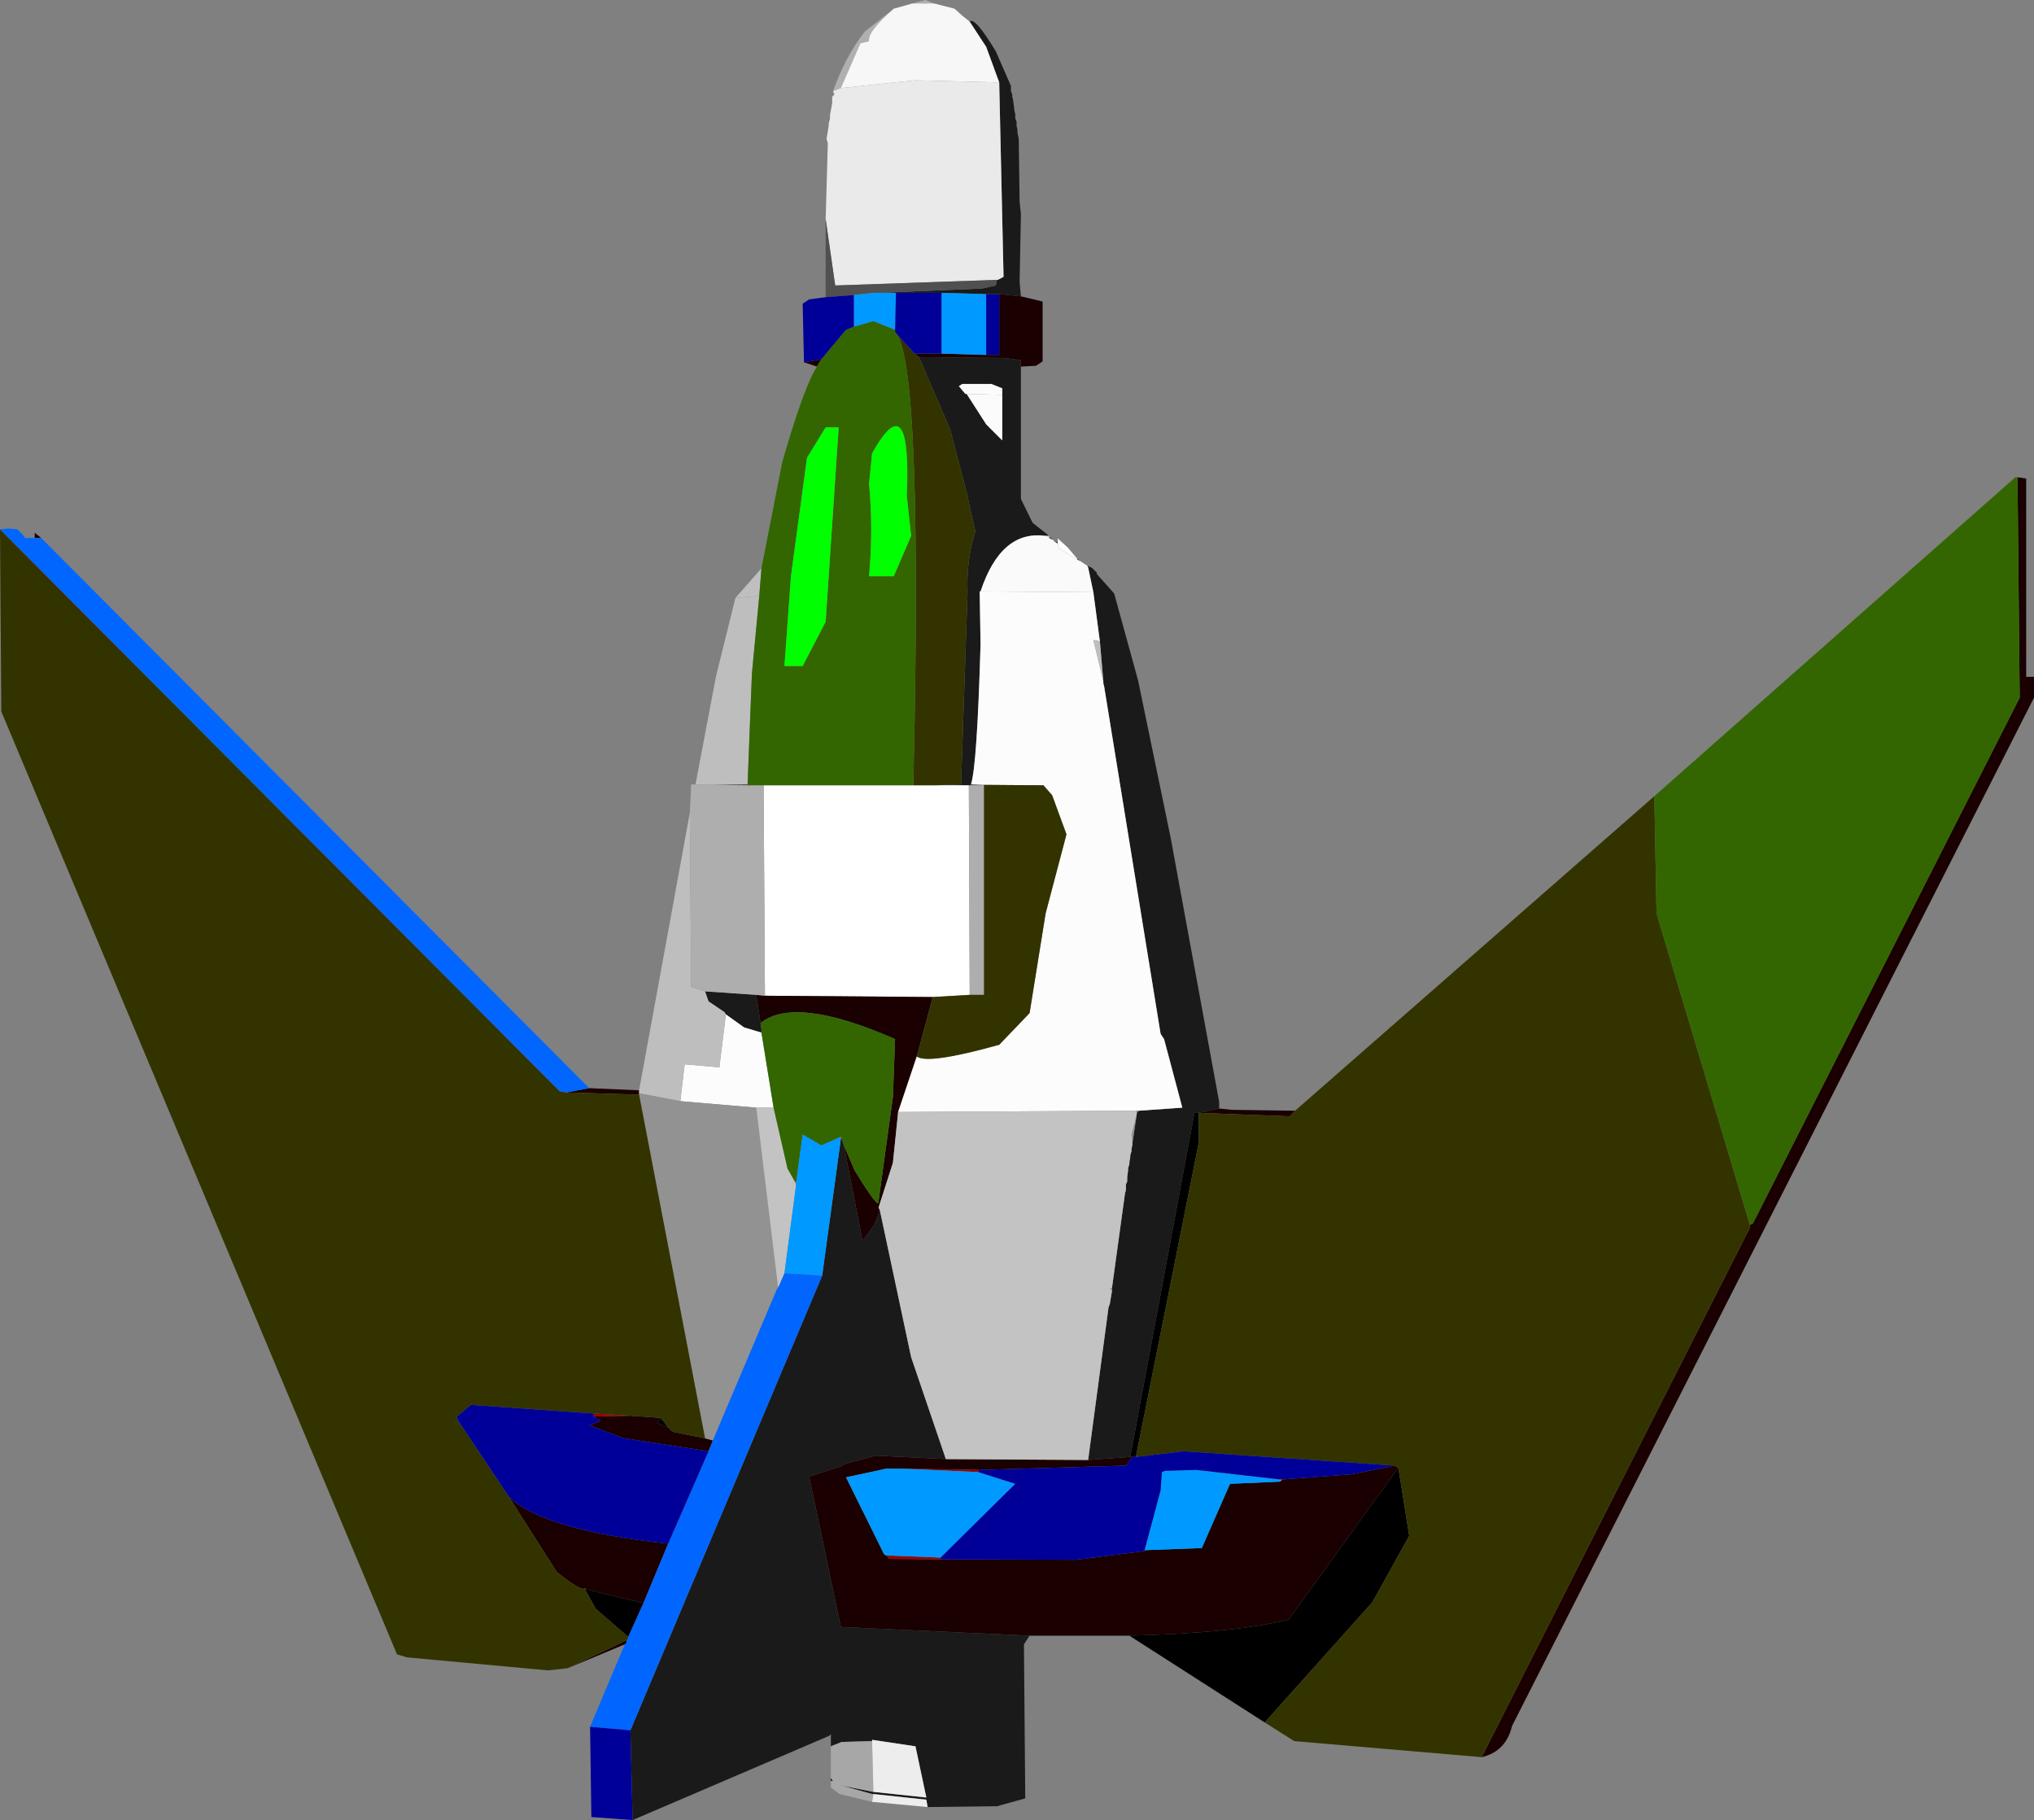 <?xml version="1.0" encoding="UTF-8" standalone="no"?>
<svg xmlns:xlink="http://www.w3.org/1999/xlink" height="209.75px" width="234.4px" xmlns="http://www.w3.org/2000/svg">
  <rect width="100%" height="100%" fill="#808080" stroke="none"/>
  <g transform="matrix(1.0, 0.0, 0.0, 1.0, -101.6, -65.85)">
    <path d="M220.25 254.35 L219.6 255.35 219.75 273.1 216.5 274.0 208.5 274.1 208.35 273.25 202.25 272.6 202.1 272.6 198.5 271.6 202.25 272.35 208.35 273.0 207.1 267.1 202.1 266.35 202.1 266.5 198.6 266.6 197.35 267.1 197.35 265.85 197.35 265.75 197.25 265.85 174.5 275.6 174.25 265.25 196.35 212.85 198.5 197.1 198.6 197.1 198.85 197.85 201.0 208.85 202.35 207.0 203.0 205.35 206.6 222.25 210.6 234.0 202.5 233.6 198.85 234.6 198.5 234.85 194.85 236.0 198.5 253.35 220.25 254.35 M197.35 271.1 L197.35 270.75 197.6 271.1 197.35 271.1 M213.35 68.35 Q213.9 67.7 216.35 71.75 L218.1 75.75 218.1 76.35 218.25 76.75 218.25 77.0 218.35 77.35 218.5 78.6 218.6 79.0 218.6 79.5 218.75 79.85 218.75 80.35 218.85 80.75 218.85 81.1 219.0 81.85 219.1 89.1 219.25 90.5 219.1 98.35 219.25 100.0 216.75 99.75 215.25 99.75 210.1 99.6 204.85 99.6 202.85 99.6 214.75 99.1 216.35 98.75 216.5 98.1 216.6 98.1 217.25 97.75 216.75 75.35 215.25 71.25 213.35 68.35 M219.25 108.1 L219.25 123.35 220.6 126.1 222.5 127.6 222.25 127.6 222.0 127.6 Q216.95 126.95 214.6 134.0 L214.5 134.0 214.6 140.1 Q214.2 154.05 213.5 156.25 L215.0 156.3 215.0 156.35 213.25 156.35 209.35 156.35 212.35 156.25 213.1 134.1 Q212.95 130.4 214.0 127.1 L213.1 123.1 213.1 123.0 211.1 115.35 207.5 107.0 217.25 107.1 219.25 107.35 219.25 108.1 M222.6 127.75 L223.0 128.1 222.5 127.85 222.6 127.75 M223.1 128.25 L223.5 128.35 223.5 128.5 223.1 128.25 M225.75 130.25 L226.15 130.55 225.75 130.35 225.75 130.25 M226.9 131.05 L227.45 131.3 228.0 131.85 228.0 132.0 230.0 134.25 232.75 144.25 236.5 162.35 242.1 192.85 242.1 193.6 239.75 194.1 239.25 194.1 231.85 233.75 227.0 234.1 229.35 216.5 229.5 216.1 229.75 214.6 229.75 214.25 231.25 203.35 231.35 203.0 231.35 202.35 231.5 202.0 231.5 201.5 231.6 200.75 231.6 200.5 231.75 200.0 231.75 199.75 231.85 199.25 231.85 199.0 232.0 198.5 232.0 198.25 232.1 197.75 232.1 197.6 232.6 194.25 232.6 194.1 232.85 193.85 237.85 193.5 235.75 185.6 235.35 185.0 228.85 145.0 228.75 144.6 228.75 144.35 228.35 139.75 227.6 134.1 227.0 131.25 226.9 131.05 M217.1 111.35 L217.1 110.6 215.85 110.1 212.5 110.1 212.1 110.35 212.85 111.25 213.0 111.25 215.25 114.75 217.1 116.6 217.1 111.35 M187.75 156.25 L187.75 156.35 183.25 156.3 187.75 156.25 M185.25 182.75 L185.1 182.5 183.25 181.25 182.85 180.1 188.75 180.5 189.25 183.75 189.35 184.5 189.35 184.85 187.35 184.25 185.25 182.75 M193.35 202.25 L193.35 202.35 193.25 202.25 193.35 202.25" fill="#1a1a1a" fill-rule="evenodd" stroke="none"/>
    <path d="M223.5 128.35 L223.5 127.9 224.65 128.95 225.75 130.25 225.75 130.35 223.6 129.0 223.5 128.5 223.5 128.35 M209.35 156.35 L213.25 156.35 213.35 180.5 209.1 180.75 189.75 180.6 189.6 156.35 206.85 156.35 209.35 156.35" fill="#ffffff" fill-rule="evenodd" stroke="none"/>
    <path d="M334.1 120.85 L335.1 121.0 335.1 143.85 336.0 143.85 336.0 146.25 275.85 264.75 Q275.15 267.7 272.35 268.35 L303.25 207.35 303.25 207.0 303.6 206.85 334.35 146.25 334.1 120.85 M231.75 254.35 L220.25 254.35 198.5 253.35 194.85 236.0 198.5 234.85 198.85 234.6 202.5 233.6 210.6 234.0 227.0 234.1 231.85 233.75 232.1 233.75 231.35 234.75 214.4 235.25 205.5 235.1 203.75 235.1 199.1 236.1 203.5 245.0 203.75 245.1 204.1 245.5 210.0 245.55 225.6 245.6 233.5 244.6 233.5 244.5 240.1 244.25 243.35 236.85 249.1 236.6 249.35 236.35 257.35 235.75 262.35 234.75 262.75 235.0 250.1 252.5 Q243.8 254.05 231.75 254.35 M173.6 255.35 L167.0 258.1 173.85 254.85 173.75 255.25 173.6 255.35 M105.6 127.85 L105.6 127.25 106.35 127.85 105.6 127.85 M169.5 191.25 L175.25 191.5 175.25 191.85 175.25 192.0 166.85 191.75 169.5 191.25 M195.75 108.1 L194.25 107.6 196.25 107.25 195.75 108.1 M219.25 100.0 L221.75 100.6 221.75 107.5 221.0 108.0 219.25 108.1 219.25 107.35 217.25 107.1 207.5 107.0 207.0 106.6 210.1 106.6 215.25 106.75 216.75 106.75 216.75 99.75 219.25 100.0 M242.1 193.6 L243.6 193.75 250.85 193.85 250.25 194.5 239.75 194.1 242.1 193.6 M188.75 180.5 L189.75 180.6 209.1 180.75 207.25 187.6 205.1 194.0 204.5 199.85 202.85 205.0 203.0 205.35 202.35 207.0 201.0 208.85 198.85 197.85 200.1 200.75 Q203.0 205.5 202.85 204.25 L204.5 192.25 204.75 185.6 Q193.25 180.55 189.25 183.75 L188.75 180.5 M198.5 196.85 L198.6 197.1 198.5 197.1 198.5 196.85 M174.25 229.0 L177.75 229.25 177.35 229.85 178.6 230.35 179.1 230.85 182.85 231.6 183.75 231.85 183.25 233.1 173.5 231.6 169.5 230.1 170.85 229.6 170.0 229.1 174.25 229.0 M178.6 243.75 L175.75 250.6 169.1 249.0 169.0 248.85 169.0 248.9 Q168.55 249.25 165.75 247.0 L160.25 238.35 Q164.3 242.2 178.6 243.75" fill="#1a0000" fill-rule="evenodd" stroke="none"/>
    <path d="M303.25 206.95 L303.6 206.85 303.25 207.0 303.25 206.95" fill="#307c7c" fill-rule="evenodd" stroke="none"/>
    <path d="M197.6 76.35 Q199.05 72.3 201.25 69.5 L204.6 66.85 Q201.55 69.5 201.75 70.6 L200.75 70.85 198.5 76.0 197.6 76.35 M206.75 66.25 L208.25 65.85 209.25 66.25 206.75 66.25" fill="#b0b0b0" fill-rule="evenodd" stroke="none"/>
    <path d="M204.6 66.85 L206.75 66.25 209.25 66.25 211.6 66.85 212.6 67.75 212.75 67.85 213.35 68.35 215.25 71.25 216.75 75.35 207.1 75.1 198.5 76.0 200.75 70.85 201.75 70.6 Q201.55 69.5 204.6 66.85" fill="#f7f7f7" fill-rule="evenodd" stroke="none"/>
    <path d="M196.75 91.1 L197.0 82.35 196.85 81.85 197.1 80.35 197.1 80.1 197.25 79.5 197.25 79.1 197.5 77.75 197.5 77.0 197.75 76.75 197.6 76.35 198.5 76.0 207.1 75.1 216.75 75.35 217.25 97.75 216.6 98.1 216.5 98.1 197.85 98.75 196.75 91.1" fill="#eaeaea" fill-rule="evenodd" stroke="none"/>
    <path d="M196.75 100.1 L196.75 91.1 197.85 98.75 216.5 98.1 216.35 98.75 214.75 99.1 202.85 99.6 202.25 99.6 200.0 99.85 196.75 100.1" fill="#505050" fill-rule="evenodd" stroke="none"/>
    <path d="M217.1 111.35 L213.0 111.25 212.85 111.25 212.1 110.35 212.5 110.1 215.85 110.1 217.1 110.6 217.1 111.35 M215.0 156.3 L213.5 156.25 Q214.2 154.05 214.6 140.1 L214.5 134.0 214.6 134.0 227.6 134.1 228.35 139.75 227.6 139.6 228.75 144.35 228.75 144.6 228.85 145.0 235.35 185.0 235.75 185.6 237.85 193.5 232.85 193.85 232.5 193.85 205.1 194.0 207.25 187.6 Q208.5 188.55 216.75 186.25 L220.25 182.6 222.1 171.1 224.5 162.0 222.85 157.5 221.85 156.35 215.0 156.3 M180.0 192.75 L180.5 188.5 184.5 188.85 185.25 182.75 187.35 184.25 189.35 184.85 190.75 193.5 188.75 193.5 180.0 192.75" fill="#fcfcfc" fill-rule="evenodd" stroke="none"/>
    <path d="M213.0 111.25 L217.1 111.35 217.1 116.6 215.25 114.75 213.0 111.25" fill="#fbfbfb" fill-rule="evenodd" stroke="none"/>
    <path d="M186.35 134.75 L189.35 131.35 189.1 134.5 186.35 134.75 M222.5 127.6 L222.6 127.75 222.5 127.85 222.25 127.6 222.5 127.6" fill="#bfbfbf" fill-rule="evenodd" stroke="none"/>
    <path d="M223.0 128.1 L223.1 128.25 223.5 128.5 223.6 129.0 225.75 130.35 226.15 130.55 226.9 131.05 227.0 131.25 227.6 134.1 214.6 134.0 Q216.95 126.95 222.0 127.6 L222.25 127.6 222.5 127.85 223.0 128.1" fill="#fafafa" fill-rule="evenodd" stroke="none"/>
    <path d="M175.25 191.5 L181.1 159.5 181.25 179.6 182.85 180.1 183.25 181.25 185.1 182.5 185.25 182.75 184.5 188.85 180.5 188.5 180.0 192.75 175.25 191.85 175.25 191.5 M181.75 156.25 L184.1 143.85 186.35 134.75 189.1 134.5 188.25 143.5 187.75 156.25 183.25 156.3 181.75 156.25 M228.35 139.75 L228.75 144.35 227.6 139.6 228.35 139.75" fill="#bebebe" fill-rule="evenodd" stroke="none"/>
    <path d="M181.1 159.5 L181.25 156.25 181.75 156.25 183.25 156.3 187.75 156.35 189.6 156.35 189.75 180.6 188.75 180.5 182.85 180.1 181.25 179.6 181.1 159.5 M213.25 156.35 L215.0 156.35 215.0 180.5 213.35 180.5 213.25 156.35 M193.25 202.1 L193.35 202.1 193.35 202.25 193.25 202.25 193.25 202.1 M191.25 214.1 L191.35 214.1 191.25 214.25 191.25 214.1" fill="#aeaeae" fill-rule="evenodd" stroke="none"/>
    <path d="M174.0 254.5 L174.0 254.75 173.85 254.85 174.0 254.5 M169.0 249.0 L169.0 248.9 169.0 248.85 169.0 249.0" fill="#084d4d" fill-rule="evenodd" stroke="none"/>
    <path d="M232.85 193.85 L232.6 194.1 232.5 193.85 232.85 193.85 M232.6 194.25 L232.1 197.6 232.0 196.6 232.6 194.25 M229.75 214.25 L229.75 214.6 229.5 214.35 229.75 214.25 M175.25 192.0 L175.25 191.85 180.0 192.75 188.75 193.5 191.25 214.1 191.25 214.25 191.1 214.5 183.75 231.85 182.85 231.6 175.25 192.0" fill="#929292" fill-rule="evenodd" stroke="none"/>
    <path d="M232.6 194.1 L232.6 194.25 232.0 196.6 232.1 197.6 232.1 197.75 232.0 198.25 232.0 198.5 231.85 199.0 231.85 199.25 231.75 199.75 231.75 200.0 231.6 200.5 231.6 200.75 231.5 201.5 231.5 202.0 231.35 202.35 231.35 203.0 231.25 203.35 229.75 214.25 229.5 214.35 229.75 214.6 229.5 216.1 229.35 216.5 227.0 234.1 210.6 234.0 206.6 222.25 203.0 205.35 202.85 205.0 204.5 199.85 205.1 194.0 232.5 193.85 232.6 194.1 M190.75 193.5 L192.35 200.5 193.25 202.1 193.25 202.25 193.35 202.35 192.0 212.6 191.35 214.1 191.25 214.1 188.75 193.5 190.75 193.5" fill="#c3c3c3" fill-rule="evenodd" stroke="none"/>
    <path d="M198.4 196.9 L198.5 196.85 198.5 197.1 198.4 196.9" fill="#ffabab" fill-rule="evenodd" stroke="none"/>
    <path d="M247.35 264.35 L231.75 254.35 Q243.8 254.05 250.1 252.5 L262.75 235.0 264.0 242.85 259.75 250.5 247.35 264.35 M231.85 233.75 L239.25 194.1 239.75 194.1 239.75 197.5 232.5 233.75 232.1 233.75 231.85 233.75 M177.75 229.25 L178.6 230.35 177.35 229.85 177.75 229.25 M175.75 250.6 L174.0 254.5 170.25 251.25 169.0 249.0 169.1 249.0 175.75 250.6" fill="#000000" fill-rule="evenodd" stroke="none"/>
    <path d="M170.05 228.75 L174.25 229.0 170.0 229.1 170.05 228.75 M214.4 235.25 L214.35 235.5 205.5 235.1 214.4 235.25 M210.0 245.35 L210.0 245.55 204.1 245.5 203.75 245.1 210.0 245.35" fill="#960202" fill-rule="evenodd" stroke="none"/>
    <path d="M249.15 236.35 L249.35 236.35 249.1 236.6 249.15 236.35" fill="#ff7d7d" fill-rule="evenodd" stroke="none"/>
    <path d="M202.1 273.5 L198.35 272.6 197.35 271.85 197.35 271.1 197.6 271.1 197.35 270.75 197.35 267.1 198.6 266.6 202.1 266.5 202.25 272.35 198.5 271.6 202.1 272.6 202.25 272.6 202.1 273.5 M197.35 265.85 L197.25 265.85 197.35 265.75 197.35 265.85" fill="#a7a7a7" fill-rule="evenodd" stroke="none"/>
    <path d="M208.5 274.1 L202.1 273.5 202.25 272.6 208.35 273.25 208.5 274.1 M202.1 266.5 L202.1 266.35 207.1 267.1 208.35 273.0 202.25 272.35 202.1 266.5" fill="#ededed" fill-rule="evenodd" stroke="none"/>
    <path d="M169.0 249.0 L169.0 248.85 169.1 249.0 169.0 249.0" fill="#bb0000" fill-rule="evenodd" stroke="none"/>
    <path d="M272.35 268.35 L250.75 266.5 247.35 264.35 259.75 250.5 264.0 242.85 262.75 235.0 262.35 234.75 238.0 233.1 232.5 233.75 239.75 197.5 239.75 194.1 250.25 194.5 250.85 193.85 292.25 157.6 292.5 171.1 303.25 206.95 303.25 207.0 303.25 207.35 272.35 268.35 M167.0 258.1 L164.75 258.35 148.5 256.85 147.35 256.5 101.75 147.85 101.6 126.85 166.1 191.6 166.85 191.75 175.25 192.0 182.85 231.6 179.1 230.85 178.6 230.35 177.75 229.25 174.25 229.0 170.05 228.75 155.85 227.75 154.25 229.1 154.35 229.5 160.25 238.35 165.75 247.0 Q168.55 249.25 169.0 248.9 L169.0 249.0 170.25 251.25 174.0 254.5 173.85 254.85 167.0 258.1 M207.5 107.0 L211.1 115.35 213.1 123.0 213.1 123.1 214.0 127.1 Q212.95 130.4 213.1 134.1 L212.35 156.25 209.35 156.35 206.85 156.35 Q207.25 139.1 207.1 127.55 206.85 106.85 204.9 104.3 L207.0 106.6 207.5 107.0 M215.0 156.35 L215.0 156.3 221.85 156.35 222.85 157.5 224.5 162.0 222.1 171.1 220.25 182.6 216.75 186.25 Q208.5 188.55 207.25 187.6 L209.1 180.75 213.35 180.5 215.0 180.5 215.0 156.35" fill="#333300" fill-rule="evenodd" stroke="none"/>
    <path d="M292.25 157.6 L333.85 120.85 334.1 120.85 334.35 146.25 303.6 206.85 303.25 206.95 292.5 171.1 292.25 157.6 M189.35 131.35 L191.75 119.1 Q194.25 110.4 195.75 108.1 L196.25 107.25 199.1 103.85 200.0 103.5 202.25 102.85 204.75 103.85 204.75 104.1 204.9 104.3 Q206.85 106.85 207.1 127.55 207.25 139.1 206.85 156.35 L189.6 156.35 187.75 156.35 187.75 156.25 188.25 143.5 189.1 134.5 189.35 131.35 M206.6 127.6 L206.1 123.0 Q206.65 109.95 202.1 118.1 L201.75 121.6 Q202.25 126.8 201.75 132.25 L204.6 132.25 206.6 127.6 M196.75 115.1 L194.6 118.6 192.75 132.25 192.0 142.6 194.1 142.6 196.75 137.5 198.25 115.1 196.75 115.1 M189.25 183.75 Q193.25 180.55 204.75 185.6 L204.5 192.25 202.85 204.25 Q203.0 205.5 200.1 200.75 L198.85 197.85 198.6 197.1 198.5 196.85 198.4 196.9 196.25 197.85 194.1 196.6 193.35 202.1 193.25 202.1 192.35 200.5 190.75 193.5 189.35 184.85 189.35 184.5 189.25 183.75" fill="#336600" fill-rule="evenodd" stroke="none"/>
    <path d="M206.6 127.6 L204.6 132.25 201.75 132.25 Q202.25 126.8 201.75 121.6 L202.1 118.1 Q206.65 109.95 206.1 123.0 L206.6 127.6 M196.75 115.1 L198.25 115.1 196.75 137.5 194.1 142.6 192.0 142.6 192.75 132.25 194.6 118.6 196.75 115.1" fill="#00ff00" fill-rule="evenodd" stroke="none"/>
    <path d="M202.85 99.6 L204.85 99.6 204.75 103.85 202.25 102.85 200.0 103.5 200.0 99.85 202.25 99.6 202.85 99.6 M210.1 99.6 L215.25 99.75 215.25 106.75 210.1 106.6 210.1 99.6 M193.35 202.1 L194.1 196.6 196.25 197.85 198.4 196.9 198.5 197.1 196.35 212.85 192.0 212.6 193.35 202.35 193.35 202.25 193.35 202.1 M214.35 235.5 L218.6 236.85 210.0 245.35 203.75 245.1 203.5 245.0 199.1 236.1 203.75 235.1 205.5 235.1 214.35 235.5 M233.5 244.5 L235.35 237.6 235.5 235.5 235.85 235.35 239.5 235.25 249.15 236.35 249.1 236.6 243.35 236.85 240.1 244.25 233.5 244.5" fill="#0099ff" fill-rule="evenodd" stroke="none"/>
    <path d="M169.6 264.85 L173.6 255.35 173.75 255.25 173.85 254.85 174.0 254.75 174.0 254.5 175.75 250.6 178.6 243.75 183.25 233.1 183.75 231.85 191.1 214.5 191.25 214.25 191.35 214.1 192.0 212.6 196.35 212.85 174.25 265.25 169.6 264.85 M101.6 126.85 L102.6 126.75 103.6 126.85 104.25 127.5 104.5 127.85 105.6 127.85 106.35 127.85 169.5 191.25 166.85 191.75 166.1 191.6 101.6 126.85" fill="#0066ff" fill-rule="evenodd" stroke="none"/>
    <path d="M174.5 275.6 L169.75 275.25 169.6 264.85 174.25 265.25 174.5 275.6 M194.25 107.6 L194.1 100.85 194.85 100.35 196.75 100.1 200.0 99.85 200.0 103.5 199.1 103.85 196.25 107.25 194.25 107.6 M204.85 99.6 L210.1 99.6 210.1 106.6 207.0 106.6 204.9 104.3 204.75 104.1 204.75 103.85 204.85 99.6 M215.25 99.75 L216.75 99.75 216.75 106.75 215.25 106.75 215.25 99.75 M160.25 238.35 L154.35 229.5 154.25 229.1 155.85 227.75 170.05 228.75 170.0 229.1 170.85 229.6 169.5 230.1 173.5 231.6 183.25 233.1 178.6 243.75 Q164.3 242.2 160.25 238.35 M262.35 234.75 L257.35 235.75 249.35 236.35 249.15 236.35 239.5 235.25 235.85 235.35 235.5 235.5 235.35 237.6 233.5 244.5 233.5 244.6 225.6 245.6 210.0 245.55 210.0 245.35 218.6 236.85 214.35 235.5 214.4 235.25 231.35 234.75 232.1 233.75 232.5 233.75 238.0 233.1 262.35 234.75" fill="#000099" fill-rule="evenodd" stroke="none"/>
  </g>
</svg>
